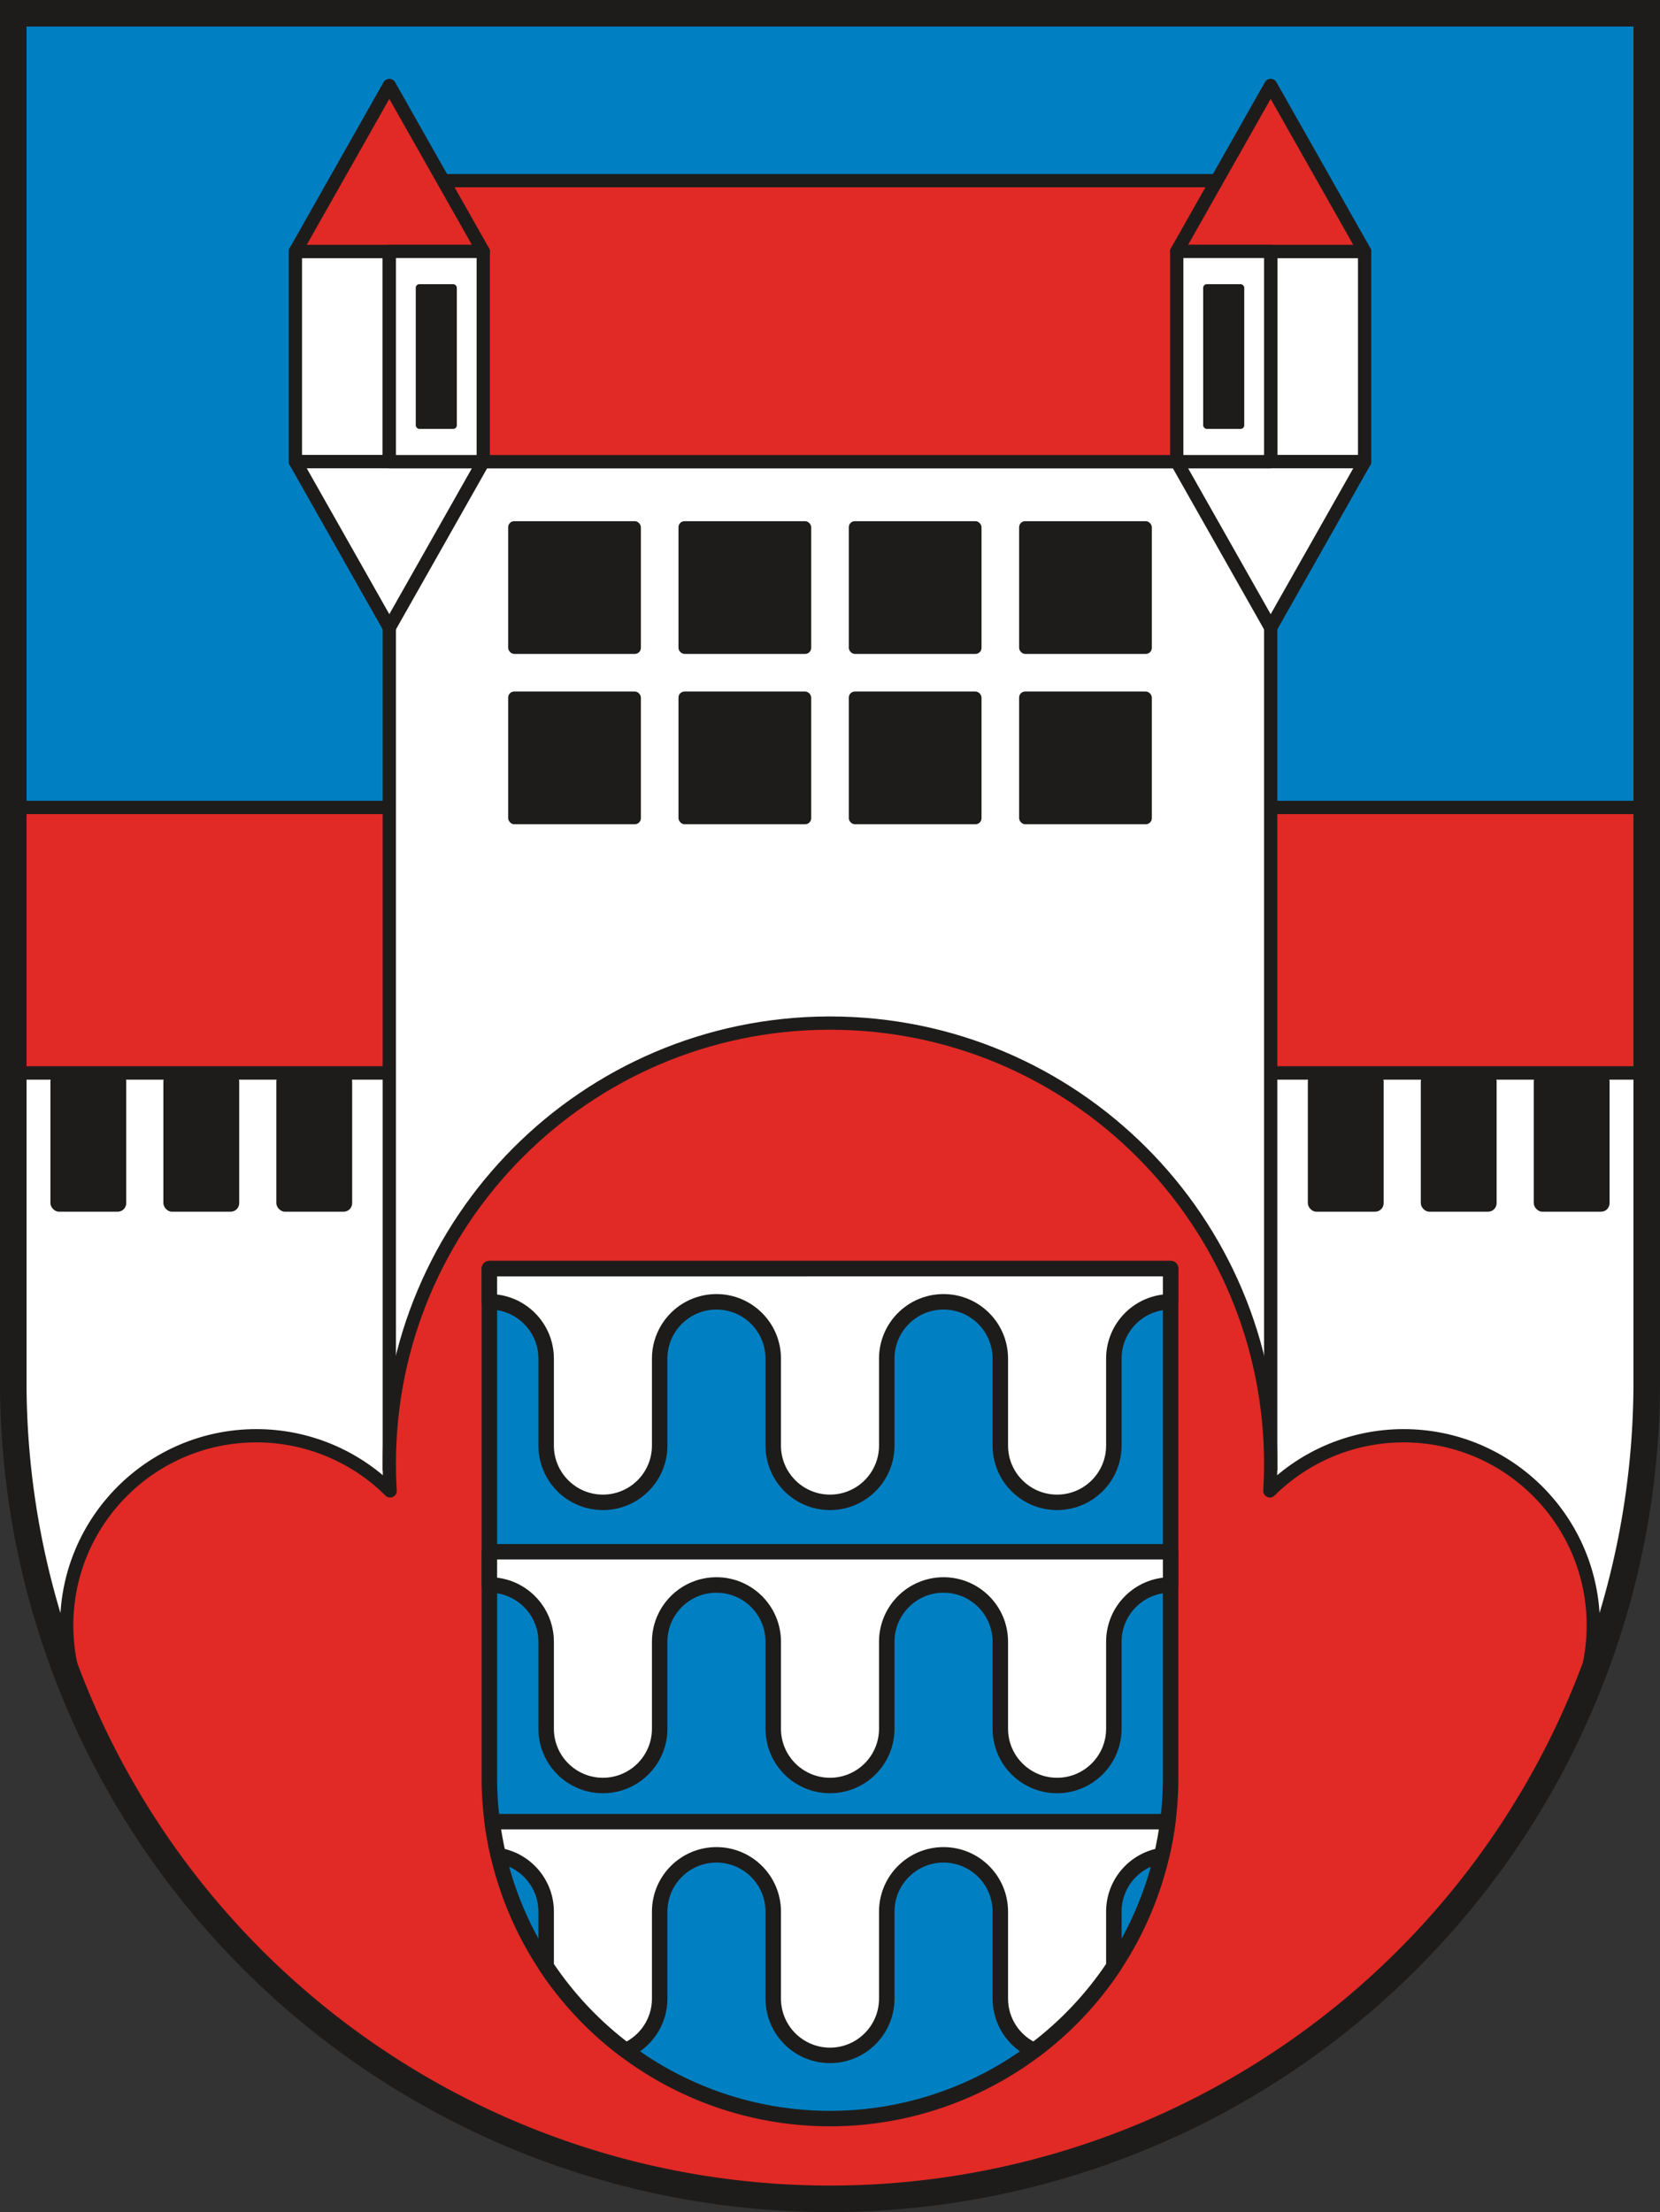 <?xml version="1.0" encoding="UTF-8" standalone="no"?>
<svg
   xmlns:dc="http://purl.org/dc/elements/1.1/"
   xmlns:cc="http://creativecommons.org/ns#"
   xmlns:rdf="http://www.w3.org/1999/02/22-rdf-syntax-ns#"
   xmlns:svg="http://www.w3.org/2000/svg"
   xmlns="http://www.w3.org/2000/svg"
   xmlns:sodipodi="http://sodipodi.sourceforge.net/DTD/sodipodi-0.dtd"
   xmlns:inkscape="http://www.inkscape.org/namespaces/inkscape"
   version="1.1"
   id="svg2"
   width="750.492"
   height="1000"
   viewBox="0 0 750.492 1000"
   sodipodi:docname="AUT_Thüringerberg_COA.svg"
   inkscape:version="1.0.1 (3bc2e813f5, 2020-09-07)">
  <rect x="0" y="0" width="750.492" height="1000" fill="#333333" stroke="none"/>
  <defs
     id="defs6">
    <inkscape:path-effect
       effect="skeletal"
       id="path-effect876"
       is_visible="true"
       lpeversion="1"
       pattern="M 0,5 C 0,2.24 2.24,0 5,0 7.76,0 10,2.24 10,5 10,7.76 7.76,10 5,10 2.24,10 0,7.76 0,5 Z"
       copytype="single_stretched"
       prop_scale="-0.85"
       scale_y_rel="false"
       spacing="0"
       normal_offset="0"
       tang_offset="0"
       prop_units="false"
       vertical_pattern="false"
       hide_knot="false"
       fuse_tolerance="0" />
    <inkscape:path-effect
       effect="skeletal"
       id="path-effect870"
       is_visible="true"
       lpeversion="1"
       pattern="M 0,5 C 0,2.24 2.24,0 5,0 7.76,0 10,2.24 10,5 10,7.76 7.76,10 5,10 2.24,10 0,7.76 0,5 Z"
       copytype="single_stretched"
       prop_scale="-0.85"
       scale_y_rel="false"
       spacing="0"
       normal_offset="0"
       tang_offset="0"
       prop_units="false"
       vertical_pattern="false"
       hide_knot="false"
       fuse_tolerance="0" />
  </defs>
  <sodipodi:namedview
     pagecolor="#ffffff"
     bordercolor="#666666"
     borderopacity="1"
     objecttolerance="10"
     gridtolerance="10"
     guidetolerance="10"
     inkscape:pageopacity="0"
     inkscape:pageshadow="2"
     inkscape:window-width="1920"
     inkscape:window-height="1001"
     id="namedview4"
     showgrid="false"
     inkscape:zoom="0.19417959"
     inkscape:cx="-758.9733"
     inkscape:cy="-329.60803"
     inkscape:window-x="-9"
     inkscape:window-y="-9"
     inkscape:window-maximized="1"
     inkscape:current-layer="g10"
     inkscape:document-rotation="0" />
  <g
     inkscape:groupmode="layer"
     inkscape:label="Image"
     id="g10">
    <path
       id="path4894"
       style="fill:#ffffff;fill-opacity:1;fill-rule:evenodd;stroke:#1e1c1b;stroke-width:6;stroke-linecap:round;stroke-linejoin:miter;stroke-miterlimit:4;stroke-dasharray:none;stroke-dashoffset:0;stroke-opacity:1"
       d="M 6 485 L 6 624.754 A 369.246 369.246 0 0 0 37.068 773 L 713.426 773 A 369.246 369.246 0 0 0 744.492 624.754 L 744.492 485 L 6 485 z " />
    <path
       id="path4511"
       style="fill:#e12a25;fill-opacity:1;fill-rule:evenodd;stroke:#1e1c1b;stroke-width:6;stroke-linecap:round;stroke-linejoin:miter;stroke-miterlimit:4;stroke-dasharray:none;stroke-dashoffset:0;stroke-opacity:1"
       d="M 6,365 V 485 H 744.492 V 365 Z" />
    <path
       id="path4508"
       style="fill:#0080c2;fill-opacity:1;fill-rule:evenodd;stroke:#1e1c1b;stroke-width:6;stroke-linecap:round;stroke-linejoin:miter;stroke-miterlimit:4;stroke-dasharray:none;stroke-dashoffset:0;stroke-opacity:1"
       d="M 6,6 V 365 H 744.492 V 6 Z" />
    <path
       id="rect4514-9"
       style="fill:#ffffff;fill-opacity:1;fill-rule:evenodd;stroke:#1e1c1b;stroke-width:6;stroke-linecap:butt;stroke-linejoin:miter;stroke-miterlimit:4;stroke-dasharray:none;stroke-dashoffset:0;stroke-opacity:1"
       d="M 176.01,208.7 H 574.482 V 661.737 H 176.01 Z"
       sodipodi:nodetypes="ccccc" />
    <path
       id="path3862"
       style="fill:#e12a25;fill-opacity:1;fill-rule:evenodd;stroke:#1e1c1b;stroke-width:6;stroke-linecap:round;stroke-linejoin:round;stroke-miterlimit:4;stroke-dasharray:none;stroke-dashoffset:0;stroke-opacity:1"
       d="m 374.451,462.502 c -109.724,0.438 -198.441,89.51 -198.441,199.234 2.8e-4,4.082 0.126,8.162 0.377,12.236 -16.07,-15.966 -37.804,-24.928 -60.457,-24.928 -47.374,-6e-5 -85.777,38.404 -85.777,85.777 1.04e-4,13.247 3.069,26.315 8.965,38.178 H 37.068 C 95.927,907.268 228.643,993.999 375.246,994 521.849,994 654.567,907.269 713.426,773 H 711.375 c 5.896,-11.863 8.965,-24.93 8.965,-38.178 7e-5,-47.374 -38.404,-85.777 -85.777,-85.777 -22.653,4e-5 -44.387,8.961 -60.457,24.928 0.251,-4.074 0.377,-8.155 0.377,-12.236 -8.9e-4,-110.034 -89.202,-199.235 -199.236,-199.234 -0.265,-5.3e-4 -0.53,-5.3e-4 -0.795,0 z"
       sodipodi:nodetypes="cccssccccccscccc" />
    <path
       id="rect3928-3"
       style="fill:#0080c2;fill-opacity:1;fill-rule:evenodd;stroke:#1e1c1b;stroke-width:7;stroke-linecap:butt;stroke-linejoin:round;stroke-miterlimit:4;stroke-dasharray:none;stroke-dashoffset:0;stroke-opacity:1"
       d="m 221.246,573.488 v 230.236 a 154,154 0 0 0 154,154 154,154 0 0 0 154,-154 V 573.488 Z" />
    <path
       id="path3951-8-8-0"
       style="fill:#ffffff;fill-opacity:1;fill-rule:evenodd;stroke:#1e1c1b;stroke-width:7;stroke-linecap:butt;stroke-linejoin:round;stroke-miterlimit:4;stroke-dasharray:none;stroke-dashoffset:0;stroke-opacity:1"
       d="M 221.246,573.488 V 588.5 c 14.175,0 25.666,11.491 25.666,25.666 v 39.322 c 0,14.175 11.491,25.666 25.666,25.666 14.175,0 25.668,-11.491 25.668,-25.666 v -39.322 c 0,-14.175 11.491,-25.666 25.666,-25.666 14.175,0 25.666,11.491 25.666,25.666 v 39.322 c 0,14.175 11.493,25.666 25.668,25.666 14.175,0 25.666,-11.491 25.666,-25.666 v -39.322 c 0,-14.175 11.491,-25.666 25.666,-25.666 14.175,0 25.668,11.491 25.668,25.666 v 39.322 c 0,14.175 11.491,25.666 25.666,25.666 14.175,0 25.666,-11.491 25.666,-25.666 v -39.322 c 0,-14.175 11.493,-25.666 25.668,-25.666 v -15.012 z m 0,128 V 716.5 c 14.175,0 25.666,11.491 25.666,25.666 v 39.322 c 0,14.175 11.493,25.666 25.668,25.666 14.175,0 25.666,-11.491 25.666,-25.666 v -39.322 c 0,-14.175 11.491,-25.666 25.666,-25.666 14.175,0 25.668,11.491 25.668,25.666 v 39.322 c 0,14.175 11.491,25.666 25.666,25.666 14.175,0 25.666,-11.491 25.666,-25.666 v -39.322 c 0,-14.175 11.493,-25.666 25.668,-25.666 14.175,0 25.666,11.491 25.666,25.666 v 39.322 c 0,14.175 11.491,25.666 25.666,25.666 14.175,0 25.668,-11.491 25.668,-25.666 v -39.322 c 0,-14.175 11.491,-25.666 25.666,-25.666 v -15.012 z m 1.271,122 c 0.673,5.204 1.61,10.317 2.779,15.332 12.25,1.943 21.615,12.549 21.615,25.346 v 24.713 c 9.769,14.704 21.979,27.579 36.014,38.098 9.02,-3.98 15.32,-12.996 15.32,-23.488 v -39.322 c 0,-14.175 11.491,-25.666 25.666,-25.666 14.175,0 25.666,11.491 25.666,25.666 v 39.322 c 0,14.175 11.493,25.666 25.668,25.666 14.175,0 25.666,-11.491 25.666,-25.666 v -39.322 c 0,-14.175 11.491,-25.666 25.666,-25.666 14.175,0 25.668,11.491 25.668,25.666 v 39.322 c 0,10.492 6.298,19.508 15.316,23.488 14.035,-10.52 26.246,-23.395 36.016,-38.1 v -24.711 c 0,-12.796 9.364,-23.402 21.613,-25.346 1.17,-5.015 2.106,-10.127 2.779,-15.332 z" />
    <path
       id="path3862-4"
       style="fill:none;fill-opacity:1;fill-rule:evenodd;stroke:#1e1c1b;stroke-width:12;stroke-linecap:round;stroke-linejoin:miter;stroke-miterlimit:4;stroke-dasharray:none;stroke-dashoffset:0;stroke-opacity:1"
       d="M 6,6 V 624.754 A 369.246,369.246 0 0 0 375.246,994 369.246,369.246 0 0 0 744.492,624.754 V 6 Z" />
    <path
       id="rect4514-4-4"
       style="fill:#e12a25;fill-opacity:1;fill-rule:evenodd;stroke:#1e1c1b;stroke-width:6;stroke-linecap:butt;stroke-linejoin:miter;stroke-miterlimit:4;stroke-dasharray:none;stroke-dashoffset:0;stroke-opacity:1"
       d="M 176.01,81.663 H 574.482 V 208.7 H 176.01 Z"
       sodipodi:nodetypes="ccccc" />
    <path
       id="rect4514-4-8-0-1"
       style="fill:#ffffff;fill-opacity:1;fill-rule:evenodd;stroke:#1e1c1b;stroke-width:6;stroke-linecap:butt;stroke-linejoin:round;stroke-miterlimit:4;stroke-dasharray:none;stroke-dashoffset:0;stroke-opacity:1"
       d="m 133.539,113.663 h 42.471 V 208.7 h -42.471 z"
       sodipodi:nodetypes="ccccc" />
    <path
       style="fill:#e12a25;stroke:#1e1c1b;stroke-width:6;stroke-linecap:butt;stroke-linejoin:round;stroke-miterlimit:4;stroke-dasharray:none;stroke-opacity:1;fill-opacity:1"
       d="m 133.539,113.663 h 84.943 L 176.01,38.627 Z"
       id="path4604-8"
       sodipodi:nodetypes="cccc" />
    <path
       style="fill:#ffffff;stroke:#1e1c1b;stroke-width:6;stroke-linecap:butt;stroke-linejoin:round;stroke-miterlimit:4;stroke-dasharray:none;stroke-opacity:1;fill-opacity:1"
       d="m 133.539,208.7 h 84.943 l -42.471,75.037 z"
       id="path4604-7-89"
       sodipodi:nodetypes="cccc" />
    <path
       id="rect4514-4-8-4"
       style="fill:#ffffff;fill-opacity:1;fill-rule:evenodd;stroke:#1e1c1b;stroke-width:6;stroke-linecap:butt;stroke-linejoin:round;stroke-miterlimit:4;stroke-dasharray:none;stroke-dashoffset:0;stroke-opacity:1"
       d="m 176.01,113.663 h 42.471 V 208.7 h -42.471 z"
       sodipodi:nodetypes="ccccc" />
    <rect
       style="fill:#1e1c1b;fill-opacity:1;fill-rule:evenodd;stroke:none;stroke-width:6;stroke-linecap:butt;stroke-linejoin:round;stroke-miterlimit:4;stroke-dasharray:none;stroke-dashoffset:0;stroke-opacity:1"
       id="rect4645-5"
       width="18.567"
       height="65.415"
       x="187.962"
       y="128.474"
       ry="1.609" />
    <path
       id="rect4514-4-8-0-0-1"
       style="fill:#ffffff;fill-opacity:1;fill-rule:evenodd;stroke:#1e1c1b;stroke-width:6;stroke-linecap:butt;stroke-linejoin:round;stroke-miterlimit:4;stroke-dasharray:none;stroke-dashoffset:0;stroke-opacity:1"
       d="M 616.953,113.663 H 574.482 V 208.7 h 42.471 z"
       sodipodi:nodetypes="ccccc" />
    <path
       style="fill:#e12a25;stroke:#1e1c1b;stroke-width:6;stroke-linecap:butt;stroke-linejoin:round;stroke-miterlimit:4;stroke-dasharray:none;stroke-opacity:1;fill-opacity:1"
       d="m 616.953,113.663 h -84.943 l 42.471,-75.037 z"
       id="path4604-6-5"
       sodipodi:nodetypes="cccc" />
    <path
       style="fill:#ffffff;stroke:#1e1c1b;stroke-width:6;stroke-linecap:butt;stroke-linejoin:round;stroke-miterlimit:4;stroke-dasharray:none;stroke-opacity:1;fill-opacity:1"
       d="m 616.953,208.7 h -84.943 l 42.471,75.037 z"
       id="path4604-7-8-3"
       sodipodi:nodetypes="cccc" />
    <rect
       style="fill:#1e1c1b;fill-opacity:1;fill-rule:evenodd;stroke:none;stroke-width:6;stroke-linecap:butt;stroke-linejoin:round;stroke-miterlimit:4;stroke-dasharray:none;stroke-dashoffset:0;stroke-opacity:1"
       id="rect4898-0-3"
       width="60"
       height="60"
       x="229.746"
       y="235.607"
       ry="2.731" />
    <rect
       style="opacity:1;fill:#1e1c1b;fill-opacity:1;fill-rule:evenodd;stroke:none;stroke-width:6;stroke-linecap:butt;stroke-linejoin:round;stroke-miterlimit:4;stroke-dasharray:none;stroke-dashoffset:0;stroke-opacity:1"
       id="rect5031-8"
       width="34.279"
       height="62.764"
       x="22.793"
       y="485"
       ry="3.862" />
    <rect
       style="opacity:1;fill:#1e1c1b;fill-opacity:1;fill-rule:evenodd;stroke:none;stroke-width:6;stroke-linecap:butt;stroke-linejoin:round;stroke-miterlimit:4;stroke-dasharray:none;stroke-dashoffset:0;stroke-opacity:1"
       id="rect5031-8-3"
       width="34.279"
       height="62.764"
       x="73.865"
       y="485"
       ry="3.862" />
    <rect
       style="opacity:1;fill:#1e1c1b;fill-opacity:1;fill-rule:evenodd;stroke:none;stroke-width:6;stroke-linecap:butt;stroke-linejoin:round;stroke-miterlimit:4;stroke-dasharray:none;stroke-dashoffset:0;stroke-opacity:1"
       id="rect5031-8-34"
       width="34.279"
       height="62.764"
       x="124.937"
       y="485"
       ry="3.862" />
    <rect
       style="opacity:1;fill:#1e1c1b;fill-opacity:1;fill-rule:evenodd;stroke:none;stroke-width:6;stroke-linecap:butt;stroke-linejoin:round;stroke-miterlimit:4;stroke-dasharray:none;stroke-dashoffset:0;stroke-opacity:1"
       id="rect5031-8-39"
       width="34.279"
       height="62.764"
       x="591.276"
       y="485"
       ry="3.862" />
    <rect
       style="opacity:1;fill:#1e1c1b;fill-opacity:1;fill-rule:evenodd;stroke:none;stroke-width:6;stroke-linecap:butt;stroke-linejoin:round;stroke-miterlimit:4;stroke-dasharray:none;stroke-dashoffset:0;stroke-opacity:1"
       id="rect5031-8-3-8"
       width="34.279"
       height="62.764"
       x="642.348"
       y="485"
       ry="3.862" />
    <rect
       style="opacity:1;fill:#1e1c1b;fill-opacity:1;fill-rule:evenodd;stroke:none;stroke-width:6;stroke-linecap:butt;stroke-linejoin:round;stroke-miterlimit:4;stroke-dasharray:none;stroke-dashoffset:0;stroke-opacity:1"
       id="rect5031-8-34-9"
       width="34.279"
       height="62.764"
       x="693.42"
       y="485"
       ry="3.862" />
    <rect
       style="fill:#1e1c1b;fill-opacity:1;fill-rule:evenodd;stroke:none;stroke-width:6;stroke-linecap:butt;stroke-linejoin:round;stroke-miterlimit:4;stroke-dasharray:none;stroke-dashoffset:0;stroke-opacity:1"
       id="rect4898-0-3-3"
       width="60"
       height="60"
       x="306.746"
       y="235.607"
       ry="2.731" />
    <rect
       style="fill:#1e1c1b;fill-opacity:1;fill-rule:evenodd;stroke:none;stroke-width:6;stroke-linecap:butt;stroke-linejoin:round;stroke-miterlimit:4;stroke-dasharray:none;stroke-dashoffset:0;stroke-opacity:1"
       id="rect4898-0-3-4"
       width="60"
       height="60"
       x="383.746"
       y="235.607"
       ry="2.731" />
    <rect
       style="fill:#1e1c1b;fill-opacity:1;fill-rule:evenodd;stroke:none;stroke-width:6;stroke-linecap:butt;stroke-linejoin:round;stroke-miterlimit:4;stroke-dasharray:none;stroke-dashoffset:0;stroke-opacity:1"
       id="rect4898-0-3-7"
       width="60"
       height="60"
       x="460.746"
       y="235.607"
       ry="2.731" />
    <rect
       style="fill:#1e1c1b;fill-opacity:1;fill-rule:evenodd;stroke:none;stroke-width:6;stroke-linecap:butt;stroke-linejoin:round;stroke-miterlimit:4;stroke-dasharray:none;stroke-dashoffset:0;stroke-opacity:1"
       id="rect4898-0-3-9"
       width="60"
       height="60"
       x="229.746"
       y="312.607"
       ry="2.731" />
    <rect
       style="fill:#1e1c1b;fill-opacity:1;fill-rule:evenodd;stroke:none;stroke-width:6;stroke-linecap:butt;stroke-linejoin:round;stroke-miterlimit:4;stroke-dasharray:none;stroke-dashoffset:0;stroke-opacity:1"
       id="rect4898-0-3-0"
       width="60"
       height="60"
       x="306.746"
       y="312.607"
       ry="2.731" />
    <rect
       style="fill:#1e1c1b;fill-opacity:1;fill-rule:evenodd;stroke:none;stroke-width:6;stroke-linecap:butt;stroke-linejoin:round;stroke-miterlimit:4;stroke-dasharray:none;stroke-dashoffset:0;stroke-opacity:1"
       id="rect4898-0-3-78"
       width="60"
       height="60"
       x="383.746"
       y="312.607"
       ry="2.731" />
    <rect
       style="fill:#1e1c1b;fill-opacity:1;fill-rule:evenodd;stroke:none;stroke-width:6;stroke-linecap:butt;stroke-linejoin:round;stroke-miterlimit:4;stroke-dasharray:none;stroke-dashoffset:0;stroke-opacity:1"
       id="rect4898-0-3-2"
       width="60"
       height="60"
       x="460.746"
       y="312.607"
       ry="2.731" />
    <path
       id="rect4514-4-8-4-5"
       style="fill:#ffffff;fill-opacity:1;fill-rule:evenodd;stroke:#1e1c1b;stroke-width:6;stroke-linecap:butt;stroke-linejoin:round;stroke-miterlimit:4;stroke-dasharray:none;stroke-dashoffset:0;stroke-opacity:1"
       d="m 532.01,113.663 h 42.471 v 95.037 h -42.471 z"
       sodipodi:nodetypes="ccccc" />
    <rect
       style="fill:#1e1c1b;fill-opacity:1;fill-rule:evenodd;stroke:none;stroke-width:6;stroke-linecap:butt;stroke-linejoin:round;stroke-miterlimit:4;stroke-dasharray:none;stroke-dashoffset:0;stroke-opacity:1"
       id="rect4645-5-7"
       width="18.567"
       height="65.415"
       x="543.962"
       y="128.474"
       ry="1.609" />
  </g>
</svg>
